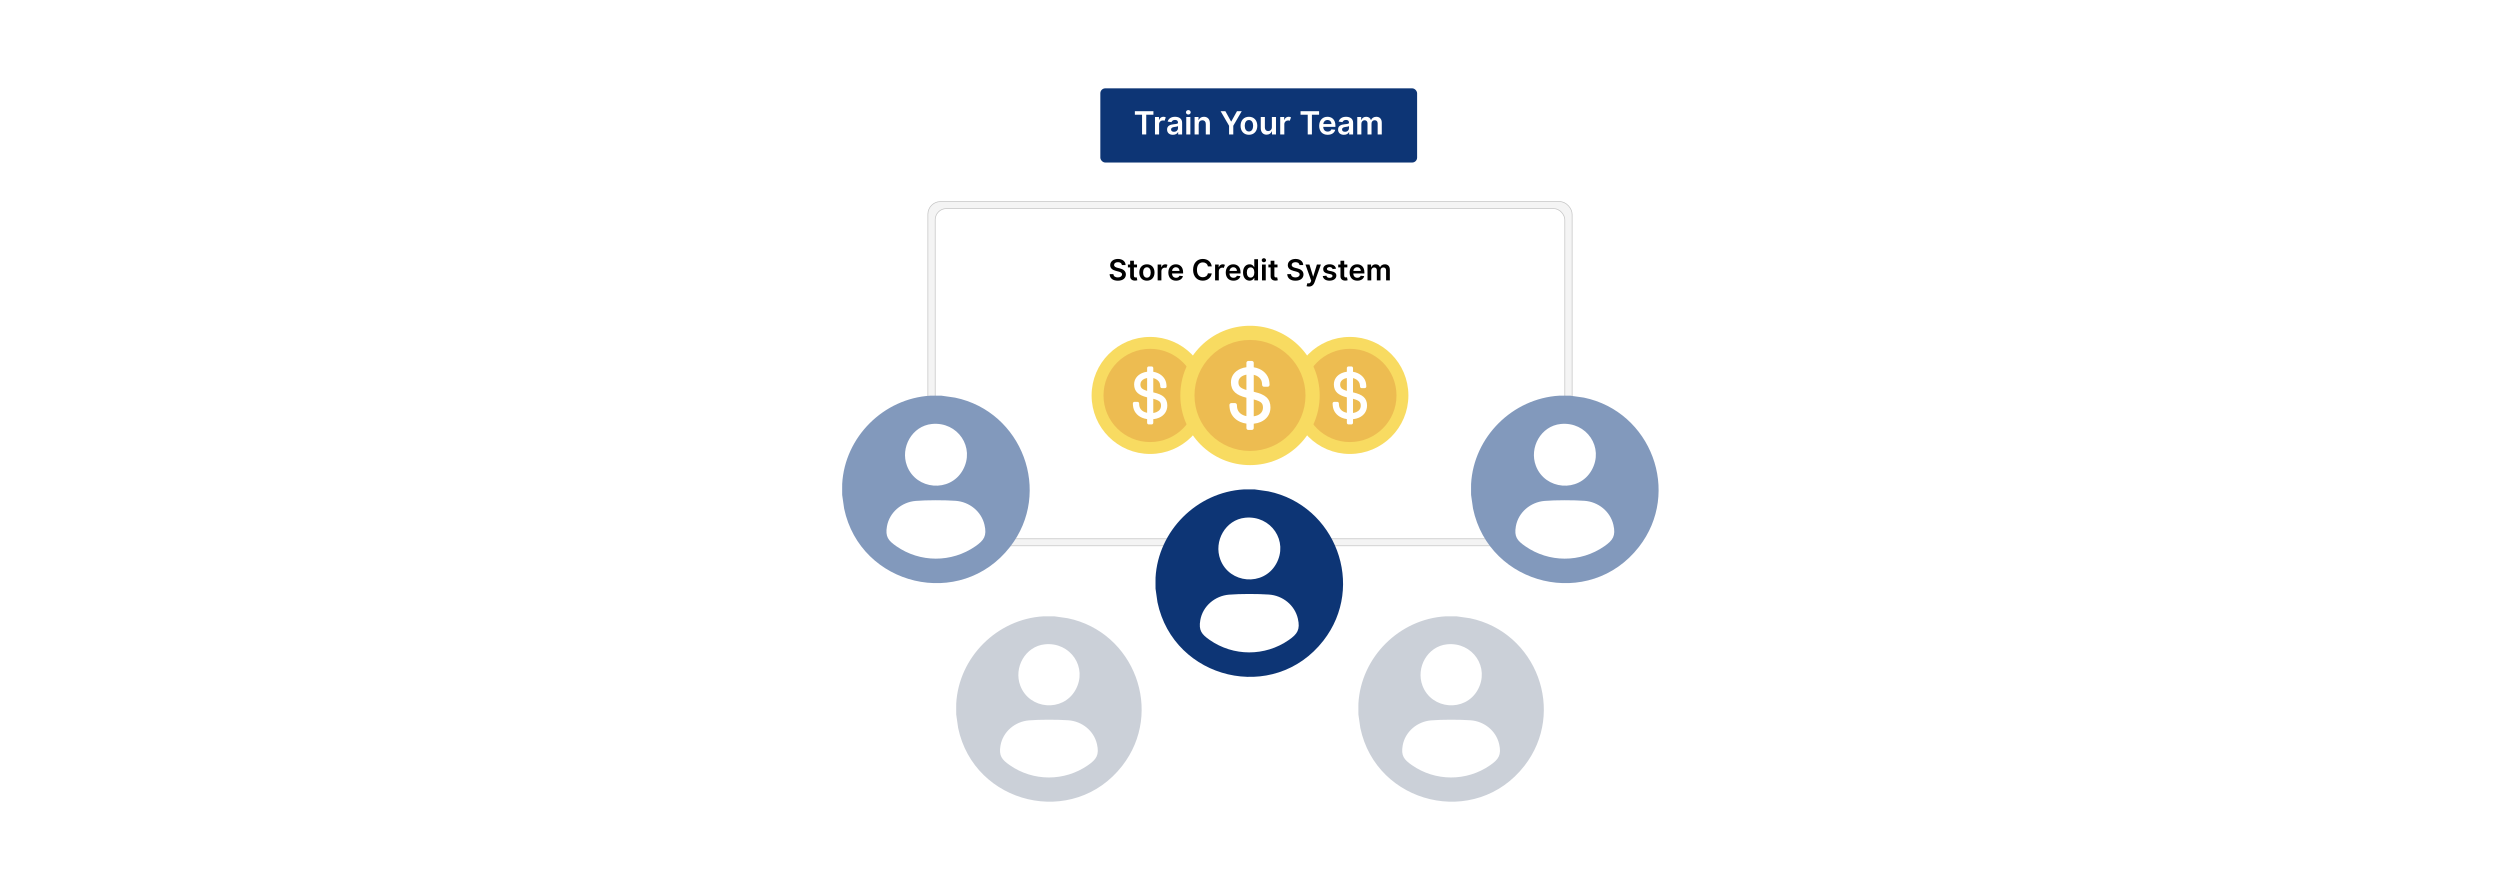 <?xml version="1.0" encoding="UTF-8"?>
<svg id="Layer_1" data-name="Layer 1" xmlns="http://www.w3.org/2000/svg" xmlns:xlink="http://www.w3.org/1999/xlink" viewBox="0 0 860 300">
  <defs>
    <filter id="drop-shadow-2" x="348.2" y="-.088" width="169.44" height="86.4" filterUnits="userSpaceOnUse">
      <feOffset dx="3" dy="3"/>
      <feGaussianBlur result="blur" stdDeviation="10"/>
      <feFlood flood-color="#333" flood-opacity=".06"/>
      <feComposite in2="blur" operator="in"/>
      <feComposite in="SourceGraphic"/>
    </filter>
  </defs>
  <rect y="0" width="860" height="300" fill="#fff"/>
  <g>
    <rect x="319.191" y="69.342" width="221.618" height="118.397" rx="4.356" ry="4.356" fill="#f4f4f4" stroke="#c4c4c4" stroke-miterlimit="10" stroke-width=".25"/>
    <rect x="321.705" y="71.747" width="216.591" height="113.588" rx="3.861" ry="3.861" fill="#fff" stroke="#c4c4c4" stroke-miterlimit="10" stroke-width=".25"/>
    <g>
      <path d="M384.56,90.188c-.825,0-1.315.402-1.319.949-.007.609.641.861,1.237,1.004l.683.17c1.095.26,2.137.836,2.141,2.098-.004,1.283-1.017,2.154-2.763,2.154-1.696,0-2.773-.815-2.826-2.262h1.298c.053.766.692,1.135,1.518,1.135.86,0,1.45-.416,1.454-1.037-.004-.566-.522-.81-1.309-1.01l-.828-.215c-1.198-.309-1.941-.91-1.941-1.955-.003-1.287,1.145-2.147,2.674-2.147,1.55,0,2.599.871,2.624,2.102h-1.27c-.067-.619-.587-.986-1.372-.986Z"/>
      <path d="M391.138,91.986h-1.077v2.824c0,.519.259.633.583.633.16,0,.306-.033.377-.051l.217,1.006c-.139.047-.392.119-.758.129-.967.029-1.714-.477-1.706-1.504v-3.037h-.775v-.994h.775v-1.309h1.287v1.309h1.077v.994Z"/>
      <path d="M391.919,93.744c0-1.693,1.017-2.824,2.616-2.824s2.617,1.131,2.617,2.824c0,1.688-1.018,2.814-2.617,2.814s-2.616-1.127-2.616-2.814ZM395.848,93.74c0-1-.435-1.799-1.306-1.799-.885,0-1.318.799-1.318,1.799,0,.998.434,1.787,1.318,1.787.871,0,1.306-.789,1.306-1.787Z"/>
      <path d="M398.232,90.992h1.248v.91h.058c.198-.633.718-.988,1.347-.988.295,0,.541.078.732.199l-.398,1.066c-.139-.065-.299-.115-.509-.115-.672,0-1.191.488-1.191,1.178v3.211h-1.287v-5.461Z"/>
      <path d="M401.908,93.754c0-1.685,1.02-2.834,2.584-2.834,1.345,0,2.496.844,2.496,2.76v.395h-3.804c.011.935.561,1.482,1.394,1.482.555,0,.981-.242,1.155-.703l1.201.135c-.228.949-1.102,1.57-2.374,1.57-1.647,0-2.652-1.09-2.652-2.805ZM405.755,93.207c-.008-.744-.505-1.283-1.244-1.283-.769,0-1.284.586-1.323,1.283h2.567Z"/>
      <path d="M415.512,91.629c-.153-.871-.847-1.373-1.731-1.373-1.191,0-2.03.914-2.03,2.557,0,1.67.846,2.557,2.026,2.557.871,0,1.567-.48,1.735-1.334l1.329.008c-.202,1.389-1.351,2.51-3.082,2.51-1.92,0-3.335-1.391-3.335-3.74,0-2.353,1.433-3.74,3.335-3.74,1.614,0,2.858.938,3.082,2.557h-1.329Z"/>
      <path d="M417.987,90.992h1.248v.91h.058c.198-.633.718-.988,1.347-.988.295,0,.541.078.732.199l-.398,1.066c-.139-.065-.299-.115-.509-.115-.672,0-1.191.488-1.191,1.178v3.211h-1.287v-5.461Z"/>
      <path d="M421.663,93.754c0-1.685,1.02-2.834,2.584-2.834,1.345,0,2.496.844,2.496,2.76v.395h-3.804c.011.935.561,1.482,1.394,1.482.555,0,.981-.242,1.155-.703l1.201.135c-.228.949-1.102,1.57-2.374,1.57-1.647,0-2.652-1.09-2.652-2.805ZM425.51,93.207c-.008-.744-.505-1.283-1.244-1.283-.769,0-1.284.586-1.323,1.283h2.567Z"/>
      <path d="M427.601,93.728c0-1.82.992-2.809,2.254-2.809.964,0,1.365.58,1.56.975h.054v-2.723h1.291v7.281h-1.266v-.861h-.079c-.202.398-.625.957-1.563.957-1.287,0-2.251-1.022-2.251-2.82ZM431.494,93.723c0-1.06-.455-1.746-1.284-1.746-.856,0-1.298.729-1.298,1.746,0,1.023.448,1.77,1.298,1.77.821,0,1.284-.711,1.284-1.77Z"/>
      <path d="M434.028,89.52c0-.387.334-.699.746-.699.409,0,.743.312.743.699,0,.385-.334.697-.743.697-.412,0-.746-.312-.746-.697ZM434.128,90.992h1.287v5.461h-1.287v-5.461Z"/>
      <path d="M439.461,91.986h-1.077v2.824c0,.519.26.633.583.633.16,0,.306-.033.377-.051l.217,1.006c-.139.047-.391.119-.757.129-.968.029-1.714-.477-1.707-1.504v-3.037h-.774v-.994h.774v-1.309h1.287v1.309h1.077v.994Z"/>
      <path d="M445.657,90.188c-.824,0-1.315.402-1.318.949-.008.609.64.861,1.237,1.004l.683.17c1.095.26,2.137.836,2.14,2.098-.003,1.283-1.017,2.154-2.762,2.154-1.696,0-2.773-.815-2.827-2.262h1.298c.054.766.693,1.135,1.519,1.135.86,0,1.45-.416,1.454-1.037-.004-.566-.523-.81-1.309-1.01l-.828-.215c-1.198-.309-1.941-.91-1.941-1.955-.004-1.287,1.145-2.147,2.674-2.147,1.55,0,2.599.871,2.623,2.102h-1.269c-.068-.619-.587-.986-1.373-.986Z"/>
      <path d="M449.451,98.434l.298-1.031c.562.164.935.113,1.178-.488l.128-.348-1.98-5.574h1.365l1.259,4.123h.057l1.262-4.123h1.369l-2.204,6.172c-.306.859-.925,1.414-1.92,1.414-.377,0-.665-.084-.81-.144Z"/>
      <path d="M458.41,92.562c-.1-.359-.412-.682-1.006-.682-.537,0-.945.256-.942.625-.003.316.217.51.771.633l.932.199c1.031.225,1.532.701,1.536,1.478-.004,1.035-.967,1.742-2.332,1.742-1.341,0-2.184-.594-2.344-1.596l1.255-.121c.11.49.495.746,1.085.746.611,0,1.017-.279,1.017-.654,0-.309-.234-.512-.736-.621l-.931-.195c-1.049-.217-1.54-.744-1.536-1.539-.004-1.01.893-1.658,2.208-1.658,1.279,0,2.019.592,2.197,1.516l-1.174.127Z"/>
      <path d="M463.484,91.986h-1.077v2.824c0,.519.26.633.583.633.16,0,.306-.033.377-.051l.217,1.006c-.139.047-.391.119-.757.129-.968.029-1.714-.477-1.707-1.504v-3.037h-.774v-.994h.774v-1.309h1.287v1.309h1.077v.994Z"/>
      <path d="M464.266,93.754c0-1.685,1.02-2.834,2.585-2.834,1.344,0,2.496.844,2.496,2.76v.395h-3.805c.011.935.561,1.482,1.394,1.482.555,0,.981-.242,1.155-.703l1.202.135c-.228.949-1.103,1.57-2.375,1.57-1.647,0-2.652-1.09-2.652-2.805ZM468.112,93.207c-.007-.744-.505-1.283-1.244-1.283-.768,0-1.283.586-1.322,1.283h2.566Z"/>
      <path d="M470.427,90.992h1.23v.928h.065c.228-.623.774-1,1.507-1,.736,0,1.266.381,1.476,1h.057c.242-.607.847-1,1.64-1,1.002,0,1.706.648,1.706,1.867v3.666h-1.29v-3.467c0-.676-.413-.981-.932-.981-.622,0-.988.426-.988,1.041v3.406h-1.263v-3.519c0-.562-.373-.928-.917-.928-.555,0-1.003.455-1.003,1.127v3.32h-1.287v-5.461Z"/>
    </g>
    <g>
      <circle cx="429.778" cy="202.326" r="27.483" fill="#fff"/>
      <path d="M431.64,168.359l4.684.669c23.091,4.786,33.608,32.479,18.92,51.357-16.976,21.82-51.478,13.472-57.071-13.194l-.669-4.686c.051-1.253-.07-2.53,0-3.78.898-16.166,14.239-29.424,30.357-30.367h3.779ZM428.339,178.098c-6.797.69-10.922,8.102-8.542,14.393,3.148,8.321,14.782,9.295,19.171,1.531,4.429-7.836-1.74-16.826-10.628-15.924ZM422.798,204.56c-4.826.397-9.045,3.918-9.892,8.754-.624,3.564.454,4.888,3.201,6.81,8.172,5.718,19.017,5.732,27.213.052,2.973-2.06,4.015-3.595,3.146-7.362-1.079-4.68-5.237-7.963-9.978-8.289-3.816-.263-9.892-.276-13.691.036Z" fill="#0d3575"/>
    </g>
    <g>
      <circle cx="360.852" cy="245.602" r="27.177" fill="#fff"/>
      <path d="M362.693,212.014l4.632.662c22.834,4.732,33.233,32.117,18.709,50.785-16.787,21.577-50.904,13.322-56.434-13.046l-.662-4.634c.051-1.239-.069-2.501,0-3.738.888-15.985,14.08-29.096,30.018-30.028h3.737ZM359.429,221.644c-6.721.682-10.8,8.012-8.447,14.233,3.113,8.228,14.617,9.192,18.957,1.514,4.38-7.748-1.72-16.638-10.51-15.747ZM353.95,247.811c-4.772.392-8.944,3.874-9.781,8.656-.617,3.525.449,4.833,3.166,6.734,8.081,5.654,18.805,5.668,26.909.051,2.939-2.037,3.97-3.555,3.111-7.28-1.067-4.628-5.178-7.874-9.866-8.197-3.773-.26-9.782-.273-13.538.036Z" fill="#cbd0d8"/>
    </g>
    <g>
      <circle cx="499.203" cy="245.602" r="27.177" fill="#fff"/>
      <path d="M501.045,212.014l4.632.662c22.834,4.732,33.233,32.117,18.709,50.785-16.787,21.577-50.904,13.322-56.434-13.046l-.662-4.634c.051-1.239-.069-2.501,0-3.738.888-15.985,14.08-29.096,30.018-30.028h3.737ZM497.781,221.644c-6.721.682-10.8,8.012-8.447,14.233,3.113,8.228,14.617,9.192,18.957,1.514,4.38-7.748-1.72-16.638-10.51-15.747ZM492.301,247.811c-4.772.392-8.944,3.874-9.781,8.656-.617,3.525.449,4.833,3.166,6.734,8.081,5.654,18.805,5.668,26.909.051,2.939-2.037,3.97-3.555,3.111-7.28-1.067-4.628-5.178-7.874-9.866-8.197-3.773-.26-9.782-.273-13.538.036Z" fill="#cbd0d8"/>
    </g>
    <g>
      <circle cx="538.324" cy="170.079" r="27.483" fill="#fff"/>
      <path d="M540.186,136.112l4.684.669c23.091,4.786,33.608,32.479,18.92,51.357-16.976,21.82-51.478,13.472-57.071-13.194l-.669-4.686c.051-1.253-.07-2.53,0-3.78.898-16.166,14.239-29.424,30.357-30.367h3.779ZM536.885,145.851c-6.797.69-10.922,8.102-8.542,14.393,3.148,8.321,14.782,9.295,19.171,1.531,4.429-7.836-1.74-16.826-10.628-15.924ZM531.343,172.313c-4.826.397-9.045,3.918-9.892,8.754-.624,3.564.454,4.888,3.201,6.81,8.172,5.718,19.017,5.732,27.213.052,2.973-2.06,4.015-3.595,3.146-7.362-1.079-4.68-5.237-7.963-9.978-8.289-3.816-.263-9.892-.276-13.691.036Z" fill="#8299bc"/>
    </g>
    <g>
      <circle cx="321.982" cy="170.079" r="27.483" fill="#fff"/>
      <path d="M323.845,136.112l4.684.669c23.091,4.786,33.608,32.479,18.92,51.357-16.976,21.82-51.478,13.472-57.071-13.194l-.669-4.686c.051-1.253-.07-2.53,0-3.78.898-16.166,14.239-29.424,30.357-30.367h3.779ZM320.544,145.851c-6.797.69-10.922,8.102-8.542,14.393,3.148,8.321,14.782,9.295,19.171,1.531,4.429-7.836-1.74-16.826-10.628-15.924ZM315.002,172.313c-4.826.397-9.045,3.918-9.892,8.754-.624,3.564.454,4.888,3.201,6.81,8.172,5.718,19.017,5.732,27.213.052,2.973-2.06,4.015-3.595,3.146-7.362-1.079-4.68-5.237-7.963-9.978-8.289-3.816-.263-9.892-.276-13.691.036Z" fill="#8299bc"/>
    </g>
    <g>
      <g>
        <path d="M464.355,156.164c-11.118,0-20.131-9.013-20.131-20.131s9.013-20.131,20.131-20.131,20.131,9.013,20.131,20.131-9.013,20.131-20.131,20.131Z" fill="#f8db61"/>
        <path d="M464.355,152.07c-8.857,0-16.037-7.18-16.037-16.037s7.18-16.037,16.037-16.037,16.037,7.18,16.037,16.037-7.18,16.037-16.037,16.037Z" fill="#edbc51"/>
        <path d="M463.319,145.45v-1.278c-.642-.089-1.241-.254-1.787-.493-.892-.39-1.616-.953-2.15-1.671-.542-.728-.855-1.585-.93-2.547l-.041-.634c-.02-.318.232-.588.551-.588h1.059c.292,0,.533.227.551.518l.036.578c.044.549.215,1.015.524,1.424.317.421.744.742,1.303.983.27.117.566.206.883.269v-5.326c-1.492-.364-2.563-.858-3.273-1.507-.793-.725-1.195-1.704-1.195-2.911v-.021c0-.884.25-1.676.742-2.355.475-.654,1.137-1.173,1.968-1.54.532-.235,1.121-.394,1.758-.474v-1.262c0-.305.247-.552.552-.552h1.014c.305,0,.552.247.552.552v1.283c.575.088,1.115.245,1.613.472.824.375,1.501.902,2.01,1.567.524.683.829,1.479.905,2.365l.044.627c.022.32-.231.591-.551.591h-1.056c-.289,0-.53-.223-.551-.512l-.04-.551c-.043-.479-.203-.889-.49-1.255-.303-.387-.696-.684-1.201-.909-.213-.095-.441-.171-.683-.227v4.909l.15.035c1.623.373,2.765.872,3.489,1.525.789.712,1.189,1.703,1.189,2.946v.011c0,.96-.252,1.815-.75,2.542-.491.718-1.188,1.276-2.069,1.661-.595.26-1.268.429-2.008.506v1.249c0,.305-.247.552-.552.552h-1.014c-.305,0-.552-.247-.552-.552ZM465.438,142.057c.415-.058.787-.157,1.113-.295.519-.221.901-.518,1.166-.907.26-.383.387-.825.387-1.352v-.011c0-.619-.176-1.075-.537-1.395-.275-.243-.866-.59-2.128-.913v4.873ZM463.319,130.029c-.312.055-.597.138-.853.247-.484.207-.844.478-1.1.826-.238.324-.354.698-.354,1.143v.021c0,.6.173,1.034.545,1.365.254.226.76.539,1.762.832v-4.435Z" fill="#fff"/>
      </g>
      <g>
        <path d="M395.645,156.164c-11.118,0-20.131-9.013-20.131-20.131s9.013-20.131,20.131-20.131,20.131,9.013,20.131,20.131-9.013,20.131-20.131,20.131Z" fill="#f8db61"/>
        <path d="M395.645,152.07c-8.857,0-16.037-7.18-16.037-16.037s7.18-16.037,16.037-16.037,16.037,7.18,16.037,16.037-7.18,16.037-16.037,16.037Z" fill="#edbc51"/>
        <path d="M394.608,145.45v-1.278c-.642-.089-1.241-.254-1.787-.493-.892-.39-1.616-.953-2.15-1.671-.542-.728-.855-1.585-.93-2.547l-.041-.634c-.02-.318.232-.588.551-.588h1.059c.292,0,.533.227.551.518l.036.578c.044.549.215,1.015.524,1.424.317.421.744.742,1.303.983.27.117.566.206.883.269v-5.326c-1.492-.364-2.563-.858-3.273-1.507-.793-.725-1.195-1.704-1.195-2.911v-.021c0-.884.25-1.676.742-2.355.475-.654,1.137-1.173,1.968-1.54.532-.235,1.121-.394,1.758-.474v-1.262c0-.305.247-.552.552-.552h1.014c.305,0,.552.247.552.552v1.283c.575.088,1.115.245,1.613.472.824.375,1.501.902,2.01,1.567.524.683.829,1.479.905,2.365l.044.627c.022.32-.231.591-.551.591h-1.056c-.289,0-.53-.223-.551-.512l-.04-.551c-.043-.479-.203-.889-.49-1.255-.303-.387-.696-.684-1.201-.909-.213-.095-.441-.171-.683-.227v4.909l.15.035c1.623.373,2.765.872,3.489,1.525.789.712,1.189,1.703,1.189,2.946v.011c0,.96-.252,1.815-.75,2.542-.491.718-1.188,1.276-2.069,1.661-.595.26-1.268.429-2.008.506v1.249c0,.305-.247.552-.552.552h-1.014c-.305,0-.552-.247-.552-.552ZM396.728,142.057c.415-.058.787-.157,1.113-.295.519-.221.901-.518,1.166-.907.26-.383.387-.825.387-1.352v-.011c0-.619-.176-1.075-.537-1.395-.275-.243-.866-.59-2.128-.913v4.873ZM394.608,130.029c-.312.055-.597.138-.853.247-.484.207-.844.478-1.1.826-.238.324-.354.698-.354,1.143v.021c0,.6.173,1.034.545,1.365.254.226.76.539,1.762.832v-4.435Z" fill="#fff"/>
      </g>
      <g>
        <path d="M430,160c-13.237,0-23.968-10.731-23.968-23.968s10.731-23.968,23.968-23.968,23.968,10.731,23.968,23.968-10.731,23.968-23.968,23.968Z" fill="#f8db61"/>
        <path d="M430,155.126c-10.545,0-19.093-8.548-19.093-19.093s8.548-19.093,19.093-19.093,19.093,8.548,19.093,19.093-8.548,19.093-19.093,19.093Z" fill="#edbc51"/>
        <path d="M428.766,147.245v-1.522c-.765-.106-1.478-.302-2.128-.587-1.062-.465-1.923-1.134-2.56-1.989-.645-.867-1.018-1.887-1.107-3.032l-.048-.755c-.024-.379.277-.7.656-.7h1.26c.347,0,.635.27.656.617l.043.688c.052.653.256,1.209.624,1.696.378.501.885.884,1.552,1.171.322.139.673.246,1.051.32v-6.341c-1.776-.433-3.052-1.021-3.897-1.795-.944-.863-1.423-2.029-1.423-3.465v-.025c0-1.052.297-1.996.883-2.803.565-.779,1.353-1.396,2.343-1.834.633-.28,1.335-.469,2.093-.564v-1.502c0-.363.294-.658.658-.658h1.208c.363,0,.658.294.658.658v1.527c.684.104,1.328.292,1.92.562.981.447,1.787,1.074,2.394,1.865.624.813.986,1.761,1.078,2.816l.052.747c.026.38-.275.704-.656.704h-1.258c-.345,0-.631-.266-.656-.61l-.048-.656c-.051-.57-.241-1.058-.583-1.494-.361-.46-.829-.815-1.429-1.083-.253-.113-.525-.203-.813-.27v5.845l.178.041c1.932.444,3.292,1.038,4.154,1.816.939.848,1.415,2.028,1.415,3.508v.013c0,1.143-.3,2.161-.893,3.027-.585.854-1.414,1.519-2.464,1.977-.709.309-1.51.511-2.39.602v1.487c0,.363-.294.658-.658.658h-1.208c-.363,0-.658-.294-.658-.658ZM431.289,143.205c.494-.069.938-.187,1.325-.352.619-.263,1.072-.616,1.388-1.08.31-.455.46-.982.46-1.61v-.013c0-.737-.209-1.28-.64-1.661-.328-.289-1.031-.703-2.534-1.087v5.801ZM428.766,128.885c-.371.066-.71.164-1.015.295-.577.247-1.005.569-1.31.984-.283.386-.421.831-.421,1.361v.025c0,.715.206,1.231.649,1.625.302.269.905.641,2.097.99v-5.28Z" fill="#fff"/>
      </g>
    </g>
  </g>
  <g filter="url(#drop-shadow-2)">
    <rect x="375.514" y="27.388" width="108.973" height="25.524" rx="1.703" ry="1.703" fill="#0d3575"/>
    <g>
      <path d="M387.394,35.251h6.383v1.215h-2.473v6.785h-1.438v-6.785h-2.473v-1.215Z" fill="#fff"/>
      <path d="M394.315,37.251h1.371v1h.062c.219-.695.789-1.086,1.48-1.086.324,0,.594.086.805.219l-.438,1.172c-.152-.07-.328-.125-.559-.125-.738,0-1.309.535-1.309,1.293v3.527h-1.414v-6Z" fill="#fff"/>
      <path d="M398.472,41.567c0-1.352,1.113-1.699,2.277-1.824,1.059-.113,1.484-.133,1.484-.539v-.023c0-.59-.359-.926-1.016-.926-.691,0-1.09.352-1.23.762l-1.32-.188c.312-1.094,1.281-1.656,2.543-1.656,1.145,0,2.438.477,2.438,2.062v4.016h-1.359v-.824h-.047c-.258.504-.82.945-1.762.945-1.145,0-2.008-.625-2.008-1.805ZM402.237,41.099v-.707c-.184.148-.926.242-1.297.293-.633.09-1.105.316-1.105.859,0,.519.422.789,1.012.789.852,0,1.391-.566,1.391-1.234Z" fill="#fff"/>
      <path d="M404.964,35.634c0-.426.367-.769.82-.769.449,0,.816.344.816.769,0,.422-.367.766-.816.766-.453,0-.82-.344-.82-.766ZM405.073,37.251h1.414v6h-1.414v-6Z" fill="#fff"/>
      <path d="M409.354,43.251h-1.414v-6h1.352v1.02h.07c.273-.668.891-1.098,1.789-1.098,1.238,0,2.059.82,2.055,2.258v3.82h-1.414v-3.602c0-.801-.438-1.281-1.168-1.281-.746,0-1.27.5-1.27,1.367v3.516Z" fill="#fff"/>
      <path d="M418.53,35.251l1.957,3.539h.078l1.957-3.539h1.637l-2.91,5.016v2.984h-1.445v-2.984l-2.91-5.016h1.637Z" fill="#fff"/>
      <path d="M423.757,40.274c0-1.859,1.117-3.102,2.875-3.102s2.875,1.242,2.875,3.102c0,1.855-1.117,3.094-2.875,3.094s-2.875-1.238-2.875-3.094ZM428.073,40.27c0-1.098-.477-1.977-1.434-1.977-.973,0-1.449.879-1.449,1.977s.477,1.965,1.449,1.965c.957,0,1.434-.867,1.434-1.965Z" fill="#fff"/>
      <path d="M434.526,37.251h1.414v6h-1.371v-1.066h-.062c-.273.672-.906,1.145-1.805,1.145-1.18,0-2-.816-2-2.258v-3.82h1.414v3.602c0,.762.453,1.242,1.133,1.242.625,0,1.277-.453,1.277-1.367v-3.477Z" fill="#fff"/>
      <path d="M437.394,37.251h1.371v1h.062c.219-.695.789-1.086,1.48-1.086.324,0,.594.086.805.219l-.438,1.172c-.152-.07-.328-.125-.559-.125-.738,0-1.309.535-1.309,1.293v3.527h-1.414v-6Z" fill="#fff"/>
      <path d="M444.386,35.251h6.383v1.215h-2.473v6.785h-1.438v-6.785h-2.473v-1.215Z" fill="#fff"/>
      <path d="M450.8,40.286c0-1.852,1.121-3.113,2.84-3.113,1.477,0,2.742.926,2.742,3.031v.434h-4.18c.012,1.027.617,1.629,1.531,1.629.609,0,1.078-.266,1.27-.773l1.32.148c-.25,1.043-1.211,1.727-2.609,1.727-1.809,0-2.914-1.199-2.914-3.082ZM455.026,39.685c-.008-.816-.555-1.41-1.367-1.41-.844,0-1.41.644-1.453,1.41h2.82Z" fill="#fff"/>
      <path d="M457.296,41.567c0-1.352,1.113-1.699,2.277-1.824,1.059-.113,1.484-.133,1.484-.539v-.023c0-.59-.359-.926-1.016-.926-.691,0-1.09.352-1.23.762l-1.32-.188c.312-1.094,1.281-1.656,2.543-1.656,1.145,0,2.438.477,2.438,2.062v4.016h-1.359v-.824h-.047c-.258.504-.82.945-1.762.945-1.145,0-2.008-.625-2.008-1.805ZM461.062,41.099v-.707c-.184.148-.926.242-1.297.293-.633.09-1.105.316-1.105.859,0,.519.422.789,1.012.789.852,0,1.391-.566,1.391-1.234Z" fill="#fff"/>
      <path d="M463.897,37.251h1.352v1.02h.07c.25-.684.852-1.098,1.656-1.098.809,0,1.391.418,1.621,1.098h.062c.266-.668.93-1.098,1.801-1.098,1.102,0,1.875.711,1.875,2.051v4.027h-1.418v-3.809c0-.742-.453-1.078-1.023-1.078-.684,0-1.086.469-1.086,1.145v3.742h-1.387v-3.867c0-.617-.41-1.02-1.008-1.02-.609,0-1.102.5-1.102,1.238v3.648h-1.414v-6Z" fill="#fff"/>
    </g>
  </g>
</svg>